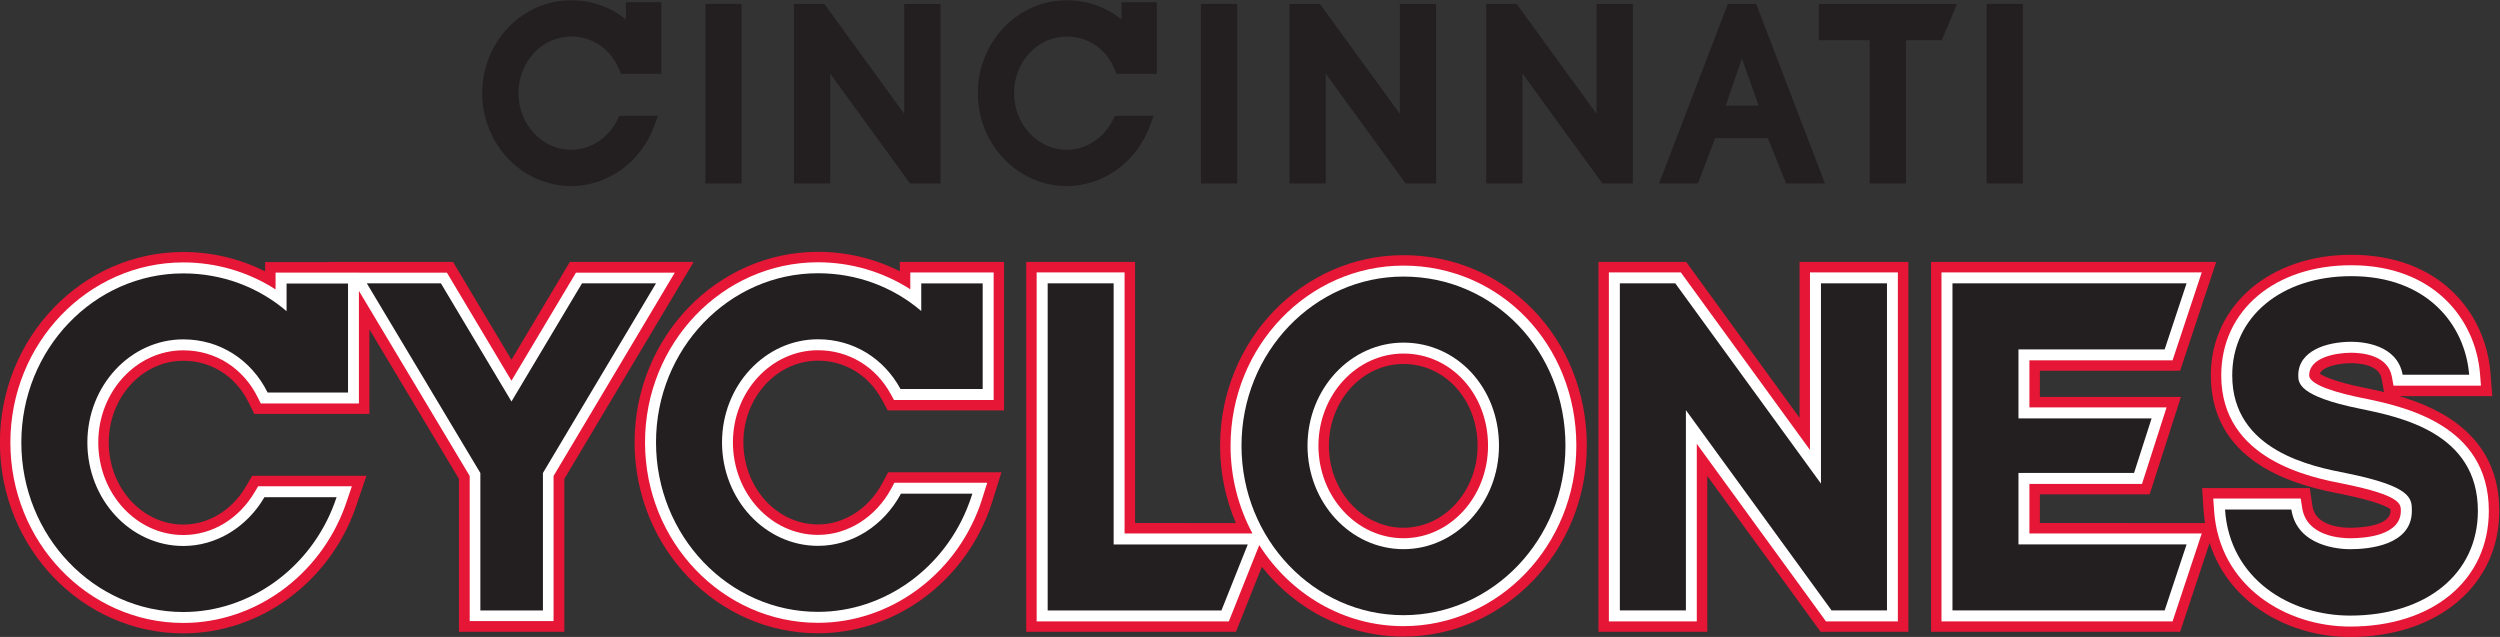 <?xml version="1.0" encoding="UTF-8" standalone="no"?>
<!-- Created with Inkscape (http://www.inkscape.org/) -->

<svg
   version="1.1"
   id="svg2"
   width="451.721"
   height="115.087"
   viewBox="0 0 451.721 115.087"
   sodipodi:docname="09_CyclonesWordmark_Black_A.svg"
   inkscape:version="1.2 (1:1.2.1+202207142221+cd75a1ee6d)"
   xmlns:inkscape="http://www.inkscape.org/namespaces/inkscape"
   xmlns:sodipodi="http://sodipodi.sourceforge.net/DTD/sodipodi-0.dtd"
   xmlns="http://www.w3.org/2000/svg"
   xmlns:svg="http://www.w3.org/2000/svg">
  <rect x="0" y="0" width="451.721" height="115.087" fill="#333333" stroke="none"/>
  <sodipodi:namedview
     id="namedview37"
     pagecolor="#ffffff"
     bordercolor="#666666"
     borderopacity="1.0"
     inkscape:showpageshadow="2"
     inkscape:pageopacity="0.0"
     inkscape:pagecheckerboard="0"
     inkscape:deskcolor="#d1d1d1"
     showgrid="false"
     inkscape:zoom="2.7293614"
     inkscape:cx="228.8081"
     inkscape:cy="90.680554"
     inkscape:window-width="1920"
     inkscape:window-height="1136"
     inkscape:window-x="0"
     inkscape:window-y="27"
     inkscape:window-maximized="1"
     inkscape:current-layer="g10" />
  <defs
     id="defs6" />
  <g
     id="g8"
     transform="matrix(1.333,0,0,-1.333,-62.361,169.703)">
    <g
       id="g10"
       transform="scale(0.1)">
      <path
         d="m 1423.95,1024.41 h 49.08 v 243.36 h -49.08 v -243.36"
         style="fill:#231f20;fill-opacity:1;fill-rule:nonzero;stroke:none"
         id="path16" />
      <path
         d="m 1693.48,1118.79 -108.25,148.98 h -41.25 v -243.36 h 49.14 v 148.98 l 108.29,-148.98 h 41.25 v 243.36 h -49.18 v -148.98"
         style="fill:#231f20;fill-opacity:1;fill-rule:nonzero;stroke:none"
         id="path18" />
      <path
         d="m 2631.96,1118.79 -108.33,148.98 h -41.25 v -243.36 h 49.13 v 148.98 l 108.38,-148.98 h 41.24 v 243.36 h -49.17 v -148.98"
         style="fill:#231f20;fill-opacity:1;fill-rule:nonzero;stroke:none"
         id="path20" />
      <path
         d="m 2933.33,1218.64 h 68.85 v -194.19 h 49.17 v 194.19 h 48.61 l 20.55,49.13 h -187.18 v -49.13"
         style="fill:#231f20;fill-opacity:1;fill-rule:nonzero;stroke:none"
         id="path22" />
      <path
         d="m 3160.67,1024.41 h 49.13 v 243.36 h -49.13 v -243.36"
         style="fill:#231f20;fill-opacity:1;fill-rule:nonzero;stroke:none"
         id="path24" />
      <path
         d="m 1307.17,1116.04 v -0.14 c -11.67,-27.9 -37.21,-45.89 -65.14,-45.89 -39.4,0 -71.4,34.57 -71.4,76.99 0,42.32 32,76.64 71.4,76.64 29.1,0 54.11,-17.35 65.31,-45.3 l 2.15,-5.34 h 54.69 v 97.14 h -47.97 v -23.38 c -20.5,16.53 -46.38,26.01 -74.18,26.01 -66.44,0 -120.53,-56.46 -120.53,-125.77 0,-69.54 54.09,-126.12 120.53,-126.12 49.46,0 94.67,32.59 112.5,81.08 l 5.17,14.08 h -52.53"
         style="fill:#231f20;fill-opacity:1;fill-rule:nonzero;stroke:none"
         id="path26" />
      <path
         d="m 2095.68,1024.41 h 49.12 v 243.36 h -49.12 v -243.36"
         style="fill:#231f20;fill-opacity:1;fill-rule:nonzero;stroke:none"
         id="path28" />
      <path
         d="m 2365.31,1118.79 -108.34,148.98 h -41.29 v -243.36 h 49.17 v 148.98 l 108.34,-148.98 h 41.24 v 243.36 h -49.12 v -148.98"
         style="fill:#231f20;fill-opacity:1;fill-rule:nonzero;stroke:none"
         id="path30" />
      <path
         d="m 1978.95,1116.04 -0.04,-0.14 c -11.62,-27.9 -37.2,-45.89 -65.14,-45.89 -39.36,0 -71.4,34.57 -71.4,76.99 0,42.32 32.04,76.64 71.4,76.64 29.1,0 54.16,-17.35 65.31,-45.3 l 2.2,-5.34 h 54.69 v 97.14 H 1988 v -23.38 c -20.54,16.53 -46.29,26.01 -74.23,26.01 -66.41,0 -120.48,-56.46 -120.48,-125.77 0,-69.54 54.07,-126.12 120.48,-126.12 49.51,0 94.68,32.59 112.55,81.08 l 5.08,14.08 h -52.45"
         style="fill:#231f20;fill-opacity:1;fill-rule:nonzero;stroke:none"
         id="path32" />
      <path
         d="m 2848.29,1267.77 h -38.41 l -93.17,-243.36 h 52.61 l 23.42,61.44 h 71.48 l 24.63,-61.44 h 52.7 z m -41.21,-137.87 21.91,63.94 22.74,-63.94 z"
         style="fill:#231f20;fill-opacity:1;fill-rule:nonzero;stroke:none"
         id="path34" />
      <path
         d="M 1240.25,918.047 1161.11,785.43 1081.89,918.047 H 913.871 L 914,917.832 h -86.777 v -12.621 c -34.043,17.187 -72.032,26.309 -110.938,26.309 -137.07,0 -248.574,-115.821 -248.574,-258.204 0,-142.695 111.504,-258.765 248.574,-258.765 102.195,0 195.528,66.988 232.293,166.828 0,0 1.164,3.191 2.922,8.402 l 13.008,38.36 H 809.633 l -8.426,-14.379 c -18.965,-32.383 -50.715,-51.711 -84.922,-51.711 -55.722,0 -101.055,49.898 -101.055,111.265 0,61.055 45.333,110.739 101.055,110.739 37.91,0 70.887,-20.887 88.223,-55.934 l 8.027,-16.113 h 156.024 v 114.68 L 1089.94,623.922 V 416.66 h 142.82 v 207.301 l 175.33,294.086 h -167.84"
         style="fill:#e51636;fill-opacity:1;fill-rule:nonzero;stroke:none"
         id="path36" />
      <path
         d="m 2370.21,557.711 c -55.76,0 -101.05,49.898 -101.05,111.211 0,61.094 45.29,110.785 101.05,110.785 56.37,0 100.46,-48.656 100.46,-110.785 0,-61.313 -45.04,-111.211 -100.46,-111.211 z m 0,369.508 c -137.05,0 -248.57,-115.867 -248.57,-258.297 0,-37.281 7.68,-72.731 21.39,-104.801 H 2006.42 V 918.047 H 1858.86 V 416.66 h 284.26 l 35.14,88.059 c 45.63,-57.668 114.74,-94.528 191.95,-94.528 137.06,0 248.54,116.071 248.54,258.731 0,144.84 -109.16,258.297 -248.54,258.297"
         style="fill:#e51636;fill-opacity:1;fill-rule:nonzero;stroke:none"
         id="path38" />
      <path
         d="M 2907.1,706.754 2753.48,918.047 H 2634.55 V 416.66 h 147.51 V 627.891 L 2935.7,416.66 h 118.93 V 918.047 H 2907.1 V 706.754"
         style="fill:#e51636;fill-opacity:1;fill-rule:nonzero;stroke:none"
         id="path40" />
      <path
         d="m 1687.53,905.387 c -34.05,17.176 -72.08,26.355 -110.91,26.355 -137.09,0 -248.62,-115.875 -248.62,-258.211 0,-142.73 111.53,-258.832 248.62,-258.832 102.16,0 195.52,67.012 232.13,166.473 0,0 2.1,5.558 4.76,14.078 l 11.77,37.672 h -153.59 l -8.18,-15.293 c -18.44,-34.18 -51.67,-55.41 -86.89,-55.41 -55.77,0 -101.11,49.902 -101.11,111.312 0,61.016 45.34,110.653 101.11,110.653 36.25,0 68.55,-19.555 86.29,-52.274 l 8.26,-15.156 h 157.67 v 201.25 h -141.31 v -12.617"
         style="fill:#e51636;fill-opacity:1;fill-rule:nonzero;stroke:none"
         id="path42" />
      <path
         d="m 3654.96,780.777 c 8.75,0 37.6,-1.511 41.13,-20.839 l 3.31,-18.301 c -10.29,2.461 -19.59,4.386 -27.47,5.996 -39.56,8.008 -54.47,15.535 -59.46,18.812 2.85,8.907 23.33,14.332 42.49,14.332 z m 65.07,-44.648 h 126.12 l -2.45,31.305 c -6.34,79.785 -67.14,160.3 -188.74,160.3 -110.29,0 -190.35,-68.718 -190.35,-163.453 0,-126.371 129.61,-151.59 178.17,-161.101 47.11,-9.571 61.41,-17.399 65.33,-20.289 0,-0.731 -0.04,-1.469 -0.04,-2.289 0,-21.821 -45.6,-22.891 -54.74,-22.891 -10.89,0 -46.81,2.051 -50.93,29.141 l -3.71,24.628 h -145.88 l 2.02,-30.96 c 0.38,-5.641 1.15,-11.032 1.96,-16.399 H 3232.88 V 603 h 148.8 l 42.37,132.016 h -191.17 v 35.511 h 190.09 l 48.96,147.52 H 3085.35 V 416.66 h 337.62 L 3463,537.219 c 26.42,-83.891 110.2,-127.598 190.33,-127.598 119.1,0 202.29,70.32 202.29,170.981 0,99.121 -75.53,137.793 -135.59,155.527"
         style="fill:#e51636;fill-opacity:1;fill-rule:nonzero;stroke:none"
         id="path44" />
      <path
         d="m 1248.51,903.445 -87.42,-146.406 -87.44,146.406 H 954.336 v 0.168 H 841.348 v -22.824 c -36.934,23.77 -80.371,36.602 -125.078,36.602 -129.219,0 -234.383,-109.532 -234.383,-244.075 0,-134.867 105.164,-244.625 234.383,-244.625 96.296,0 184.328,63.239 219.035,157.559 0,0 1.082,3.039 2.8,8.078 l 6.668,19.633 H 817.734 l -4.328,-7.301 c -21.511,-36.82 -57.847,-58.789 -97.136,-58.789 -63.536,0 -115.235,56.25 -115.235,125.445 0,68.848 51.699,124.899 115.235,124.899 43.378,0 81.14,-23.86 100.925,-63.766 l 4.114,-8.261 H 954.336 V 878.777 L 1104.51,627.922 V 431.191 h 113.67 v 196.77 l 164.28,275.484 h -133.95"
         style="fill:#ffffff;fill-opacity:1;fill-rule:nonzero;stroke:none"
         id="path46" />
      <path
         d="m 2370.2,543.531 c -63.51,0 -115.23,56.231 -115.23,125.43 0,68.848 51.72,124.894 115.23,124.894 64.28,0 114.65,-54.835 114.65,-124.894 0,-69.199 -51.4,-125.43 -114.65,-125.43 z m 0,369.528 c -129.22,0 -234.36,-109.551 -234.36,-244.098 0,-43.18 10.81,-83.731 29.69,-118.981 H 1992.19 V 903.828 H 1873.01 V 430.801 h 260.51 l 41.23,103.39 c 41.99,-66.132 113.9,-109.839 195.45,-109.839 129.21,0 234.36,109.707 234.36,244.609 0,136.828 -102.9,244.098 -234.36,244.098"
         style="fill:#ffffff;fill-opacity:1;fill-rule:nonzero;stroke:none"
         id="path48" />
      <path
         d="m 2921.26,663.18 -175.04,240.648 h -97.57 V 430.801 h 119.18 v 240.66 l 175.08,-240.66 h 97.48 V 903.828 H 2921.26 V 663.18"
         style="fill:#ffffff;fill-opacity:1;fill-rule:nonzero;stroke:none"
         id="path50" />
      <path
         d="m 3412.75,784.695 39.54,119.133 H 3099.51 V 430.801 h 313.24 l 39.54,119.179 H 3218.7 v 67.18 h 152.63 l 33.28,103.676 H 3218.7 v 63.859 h 194.05"
         style="fill:#ffffff;fill-opacity:1;fill-rule:nonzero;stroke:none"
         id="path52" />
      <path
         d="m 1701.73,880.969 c -37.03,23.765 -80.52,36.597 -125.13,36.597 -129.3,0 -234.45,-109.531 -234.45,-244.093 0,-134.864 105.15,-244.614 234.45,-244.614 96.28,0 184.28,63.243 218.91,157.289 0,0 1.97,5.25 4.47,13.364 l 6.04,19.238 h -125.86 l -4.18,-7.84 c -20.88,-38.75 -58.9,-62.871 -99.38,-62.871 -63.55,0 -115.3,56.231 -115.3,125.434 0,68.847 51.75,124.867 115.3,124.867 41.54,0 78.46,-22.258 98.77,-59.672 l 4.23,-7.754 h 135.12 v 172.875 h -112.99 v -22.82"
         style="fill:#ffffff;fill-opacity:1;fill-rule:nonzero;stroke:none"
         id="path54" />
      <path
         d="m 3669.12,733.766 c -26.61,5.371 -71.18,16.476 -71.18,30.558 0,24.16 35.87,30.617 57,30.617 14.78,0 49.75,-3.144 55.09,-32.468 l 2.19,-12.18 h 118.53 l -1.25,16.016 c -5.77,73.332 -62.04,147.254 -174.56,147.254 -103.81,0 -176.23,-61.407 -176.23,-149.239 0,-114.699 121.35,-138.375 166.91,-147.254 76.55,-15.59 76.55,-27.129 76.55,-36.429 0,-33.539 -48.15,-37.153 -68.86,-37.153 -13.73,0 -59.06,2.973 -64.88,41.192 l -1.98,12.621 h -118.54 l 1.06,-15.84 c 6.82,-103.52 97.93,-157.68 184.34,-157.68 112.52,0 188.13,63.028 188.13,156.86 0,117.773 -116.39,141.66 -172.32,153.125"
         style="fill:#ffffff;fill-opacity:1;fill-rule:nonzero;stroke:none"
         id="path56" />
      <path
         d="M 1256.72,889.02 1161.13,728.863 1065.47,889.02 H 965.059 L 1118.95,631.93 V 445.621 h 84.81 v 186.348 l 153.29,257.051 h -100.33"
         style="fill:#231f20;fill-opacity:1;fill-rule:nonzero;stroke:none"
         id="path58" />
      <path
         d="m 1977.38,889.02 h -89.43 V 445.621 h 235.53 l 35.69,89.469 h -181.79 v 353.93"
         style="fill:#231f20;fill-opacity:1;fill-rule:nonzero;stroke:none"
         id="path60" />
      <path
         d="m 2370.23,898.199 c -121.07,0 -219.55,-102.871 -219.55,-229.238 0,-126.723 98.48,-229.75 219.55,-229.75 121.08,0 219.56,103.027 219.56,229.75 0,128.523 -96.49,229.238 -219.56,229.238 m 0,-369.508 c -71.72,0 -130.07,62.95 -130.07,140.27 0,77.023 58.35,139.715 130.07,139.715 72.65,0 129.48,-61.363 129.48,-139.715 0,-77.32 -58.04,-140.27 -129.48,-140.27"
         style="fill:#231f20;fill-opacity:1;fill-rule:nonzero;stroke:none"
         id="path62" />
      <path
         d="M 2936.15,617.551 2738.68,889.02 h -75.14 V 445.68 h 89.53 V 717.145 L 2950.53,445.68 h 75.09 v 443.34 h -89.47 V 617.551"
         style="fill:#231f20;fill-opacity:1;fill-rule:nonzero;stroke:none"
         id="path64" />
      <path
         d="m 3114.4,445.68 h 287.63 l 29.71,89.468 h -227.87 v 96.883 h 156.69 l 23.77,73.961 h -180.46 v 93.516 h 198.16 l 29.71,89.512 H 3114.4 V 445.68"
         style="fill:#231f20;fill-opacity:1;fill-rule:nonzero;stroke:none"
         id="path66" />
      <path
         d="M 826.277,599.121 C 802.473,558.43 761.063,533.02 716.309,533.02 c -71.739,0 -130.059,62.91 -130.059,140.257 0,77.059 58.32,139.805 130.059,139.805 49.257,0 92.05,-27.355 114.257,-72.051 H 939.563 V 888.805 H 856.27 v -37.5 c -38.196,32.558 -87.051,51.199 -139.961,51.199 -121.075,0 -219.571,-102.82 -219.571,-229.227 0,-126.675 98.496,-229.765 219.571,-229.765 90.117,0 172.492,59.429 205,147.769 0,0 1.113,2.969 2.754,7.84 h -97.786"
         style="fill:#231f20;fill-opacity:1;fill-rule:nonzero;stroke:none"
         id="path68" />
      <path
         d="m 1689.06,603.898 c -23.3,-43.359 -66.05,-70.699 -112.46,-70.699 -71.7,0 -130.08,62.949 -130.08,140.293 0,77.059 58.38,139.707 130.08,139.707 47.54,0 89.08,-25.449 111.87,-67.429 h 111.38 v 143.171 h -83.27 V 851.52 c -38.15,32.519 -87.07,51.199 -139.98,51.199 -121.03,0 -219.55,-102.821 -219.55,-229.227 0,-126.722 98.52,-229.762 219.55,-229.762 90.12,0 172.53,59.372 205,147.731 0,0 1.9,4.898 4.26,12.437 h -96.8"
         style="fill:#231f20;fill-opacity:1;fill-rule:nonzero;stroke:none"
         id="path70" />
      <path
         d="m 3666.18,719.215 c -83.05,16.777 -83.05,35.215 -83.05,45.066 0,33.594 38.7,45.52 71.85,45.52 15.3,0 62.15,-3.574 69.63,-44.649 h 90.17 c -5.3,66.395 -55.73,133.602 -159.8,133.602 -95.01,0 -161.37,-55.332 -161.37,-134.473 0,-102.39 108.81,-123.66 154.96,-132.64 88.53,-18.051 88.53,-34.032 88.53,-51.039 0,-46.872 -58.56,-51.954 -83.75,-51.954 -12.53,0 -71.78,2.793 -79.61,53.774 h -89.91 c 6.26,-94.422 88.36,-143.774 169.52,-143.774 103.64,0 173.23,57.051 173.23,141.954 0,105.664 -104.29,127.109 -160.4,138.613"
         style="fill:#231f20;fill-opacity:1;fill-rule:nonzero;stroke:none"
         id="path72" />
    </g>
  </g>
</svg>
